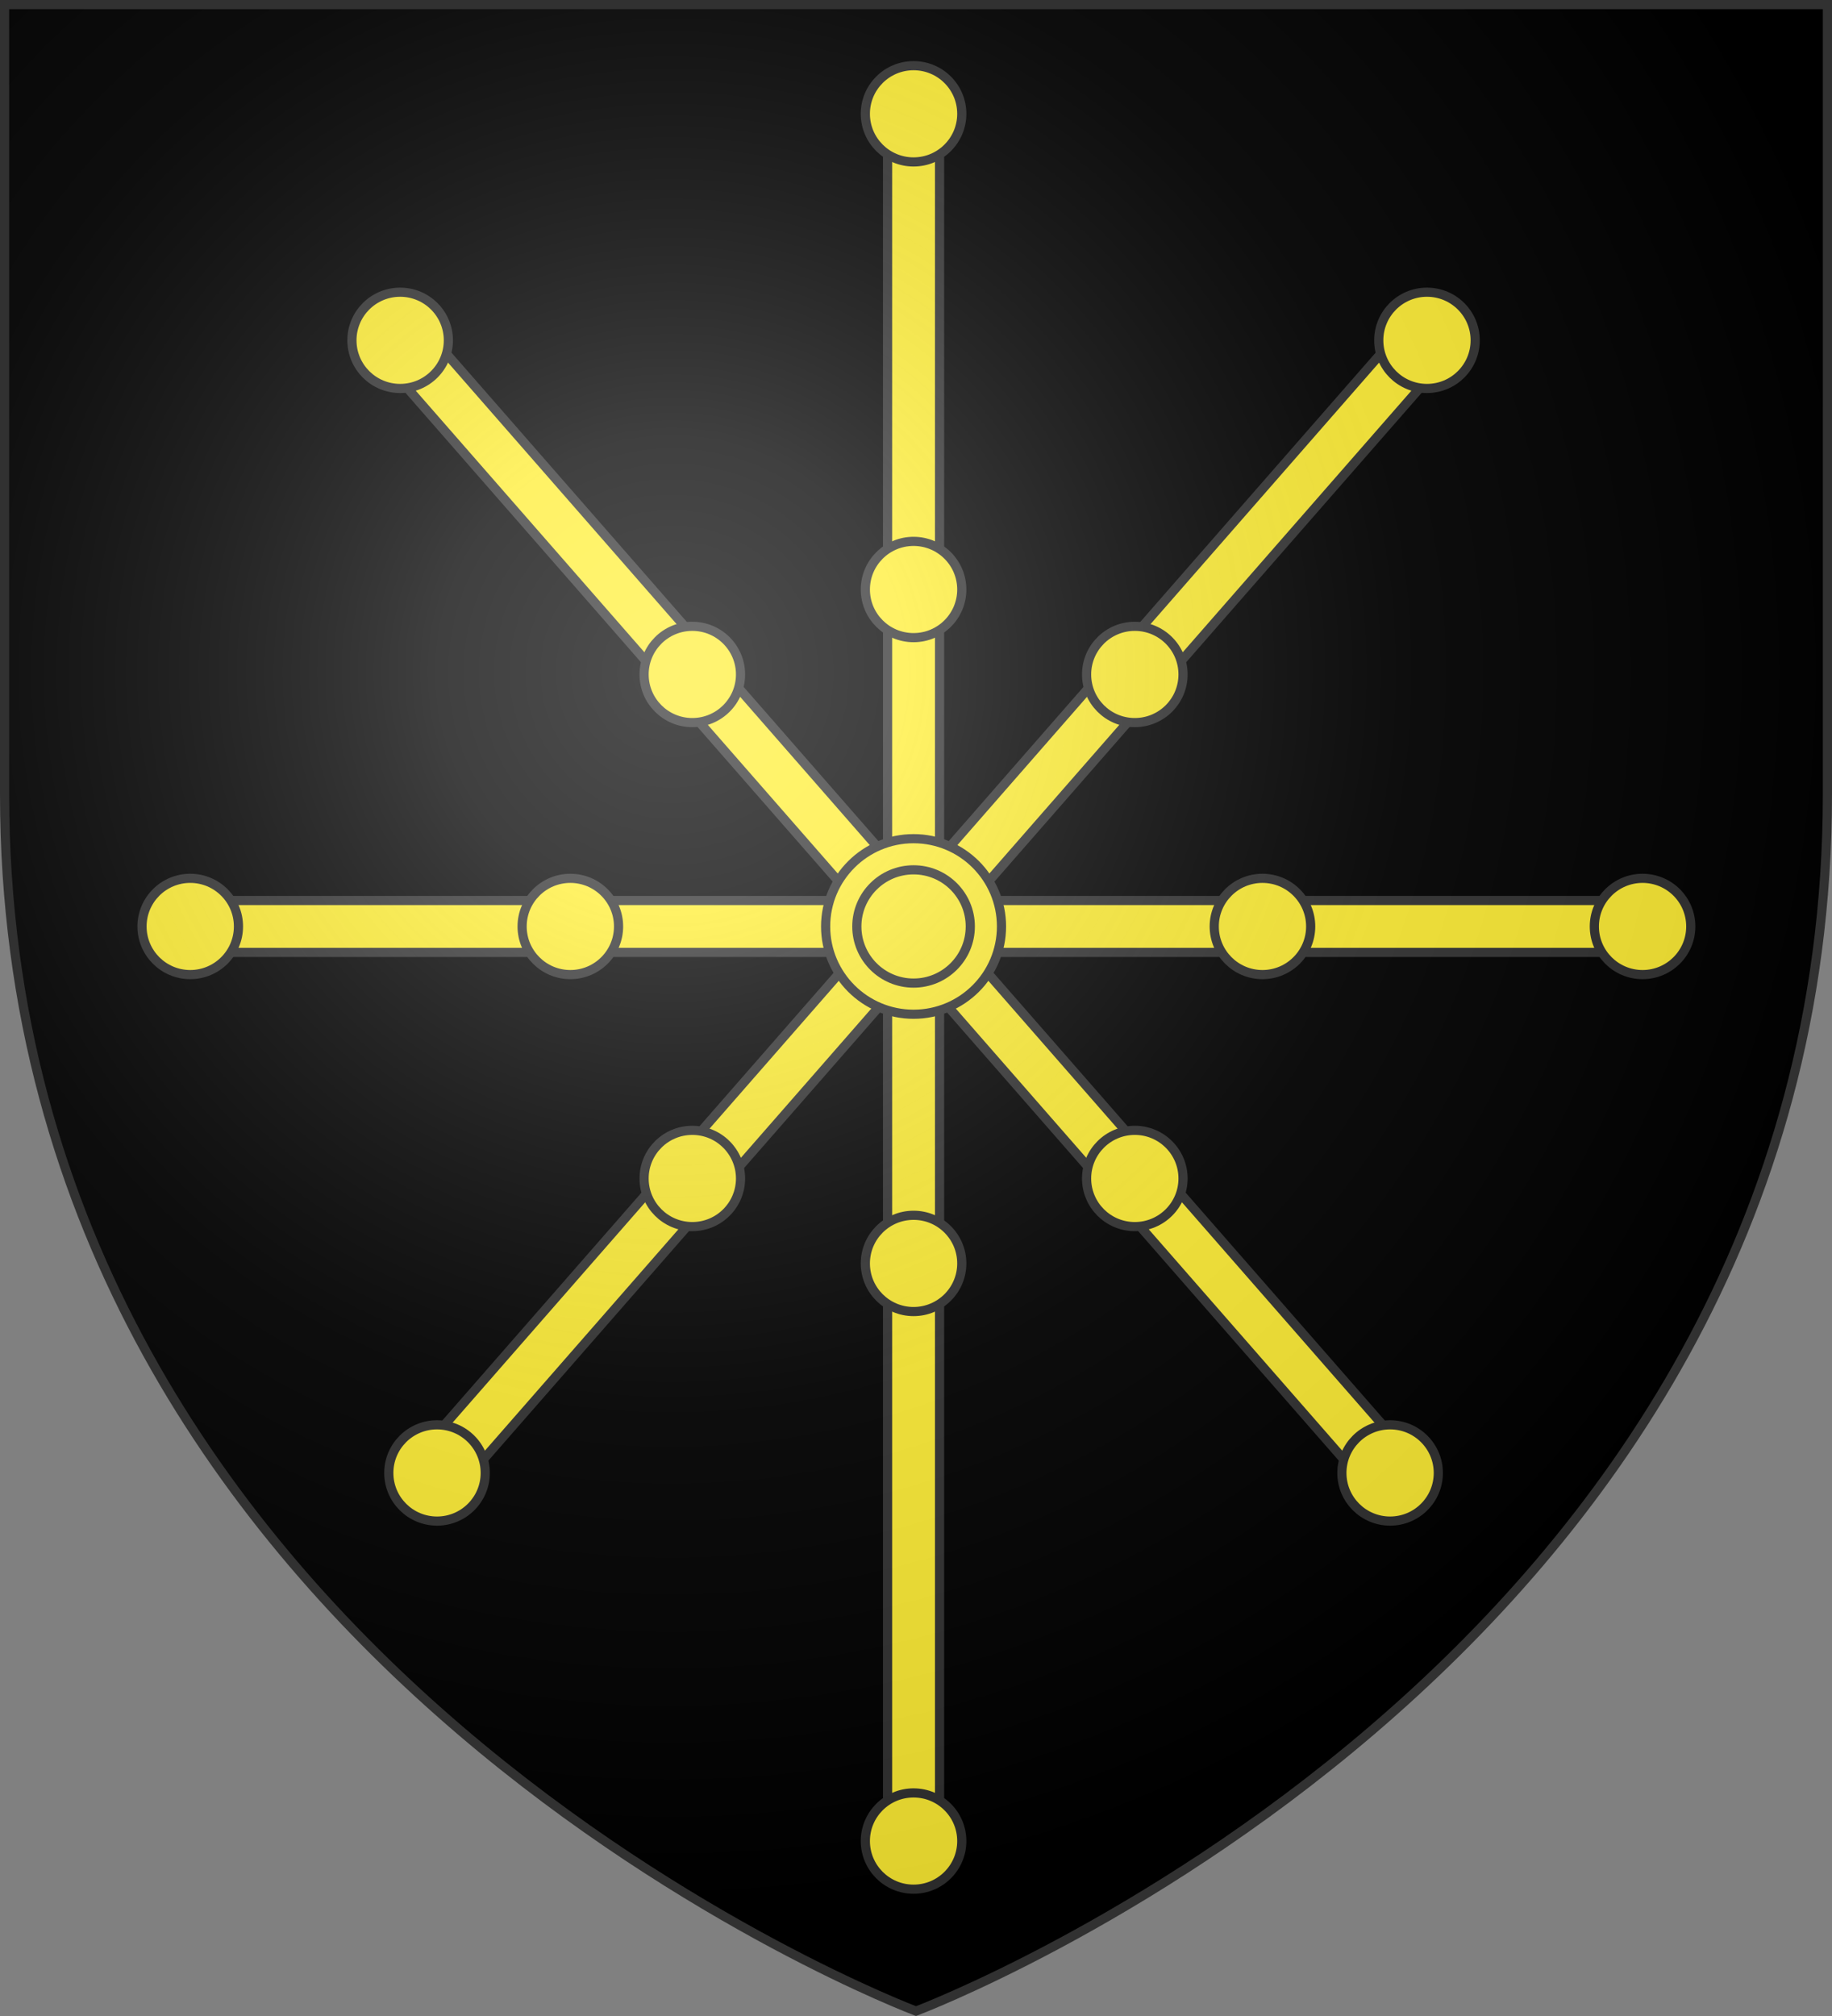 <svg height="660" viewBox="-300 -300 600 660" width="600" xmlns="http://www.w3.org/2000/svg"><rect x="-300" y="-300" width="600" height="660" fill="#808080" stroke="none"/><radialGradient id="a" cx="-80" cy="-80" gradientUnits="userSpaceOnUse" r="405"><stop offset="0" stop-color="#fff" stop-opacity=".31"/><stop offset=".19" stop-color="#fff" stop-opacity=".25"/><stop offset=".6" stop-color="#6b6b6b" stop-opacity=".125"/><stop offset="1" stop-opacity=".125"/></radialGradient><path d="M-298.5-298.5h597v258.543C298.5 246.291 0 358.5 0 358.5S-298.5 246.291-298.5-39.957z"/><g fill="#fe3" stroke="#313131" stroke-width="3.233"><path d="M301 44v608M46 327h512M120 120l349 400m13-400L133 520" stroke-width="21.557" transform="matrix(.929 0 0 .927 -280.427 -299.823)"/><path d="M301 44v608M46 327h512M120 120l349 400m13-400L133 520" fill="#fcef3c" stroke="#fe3" stroke-width="15.09" transform="matrix(.929 0 0 .927 -280.427 -299.823)"/><g transform="matrix(.929 0 0 .927 -280.427 -299.823)"><circle cx="301" cy="327" r="31"/><circle cx="301" cy="327" r="20"/><circle cx="301" cy="40" r="17"/><circle cx="301" cy="208" r="17"/><circle cx="301" cy="446" r="17"/><circle cx="301" cy="650" r="17"/><circle cx="46" cy="327" r="17"/><circle cx="180" cy="327" r="17"/><circle cx="424" cy="327" r="17"/><circle cx="558" cy="327" r="17"/><circle cx="120" cy="120" r="17"/><circle cx="223" cy="238" r="17"/><circle cx="379" cy="416" r="17"/><circle cx="469" cy="520" r="17"/><circle cx="482" cy="120" r="17"/><circle cx="379" cy="238" r="17"/><circle cx="223" cy="416" r="17"/><circle cx="133" cy="520" r="17"/></g></g><path d="M-298.5-298.5h597v258.543C298.5 246.291 0 358.5 0 358.5S-298.5 246.291-298.5-39.957z" fill="url(#a)"/><path d="M-298.5-298.5h597v258.503C298.5 246.206 0 358.398 0 358.398S-298.5 246.206-298.5-39.997z" fill="none" stroke="#313131" stroke-width="3"/></svg>